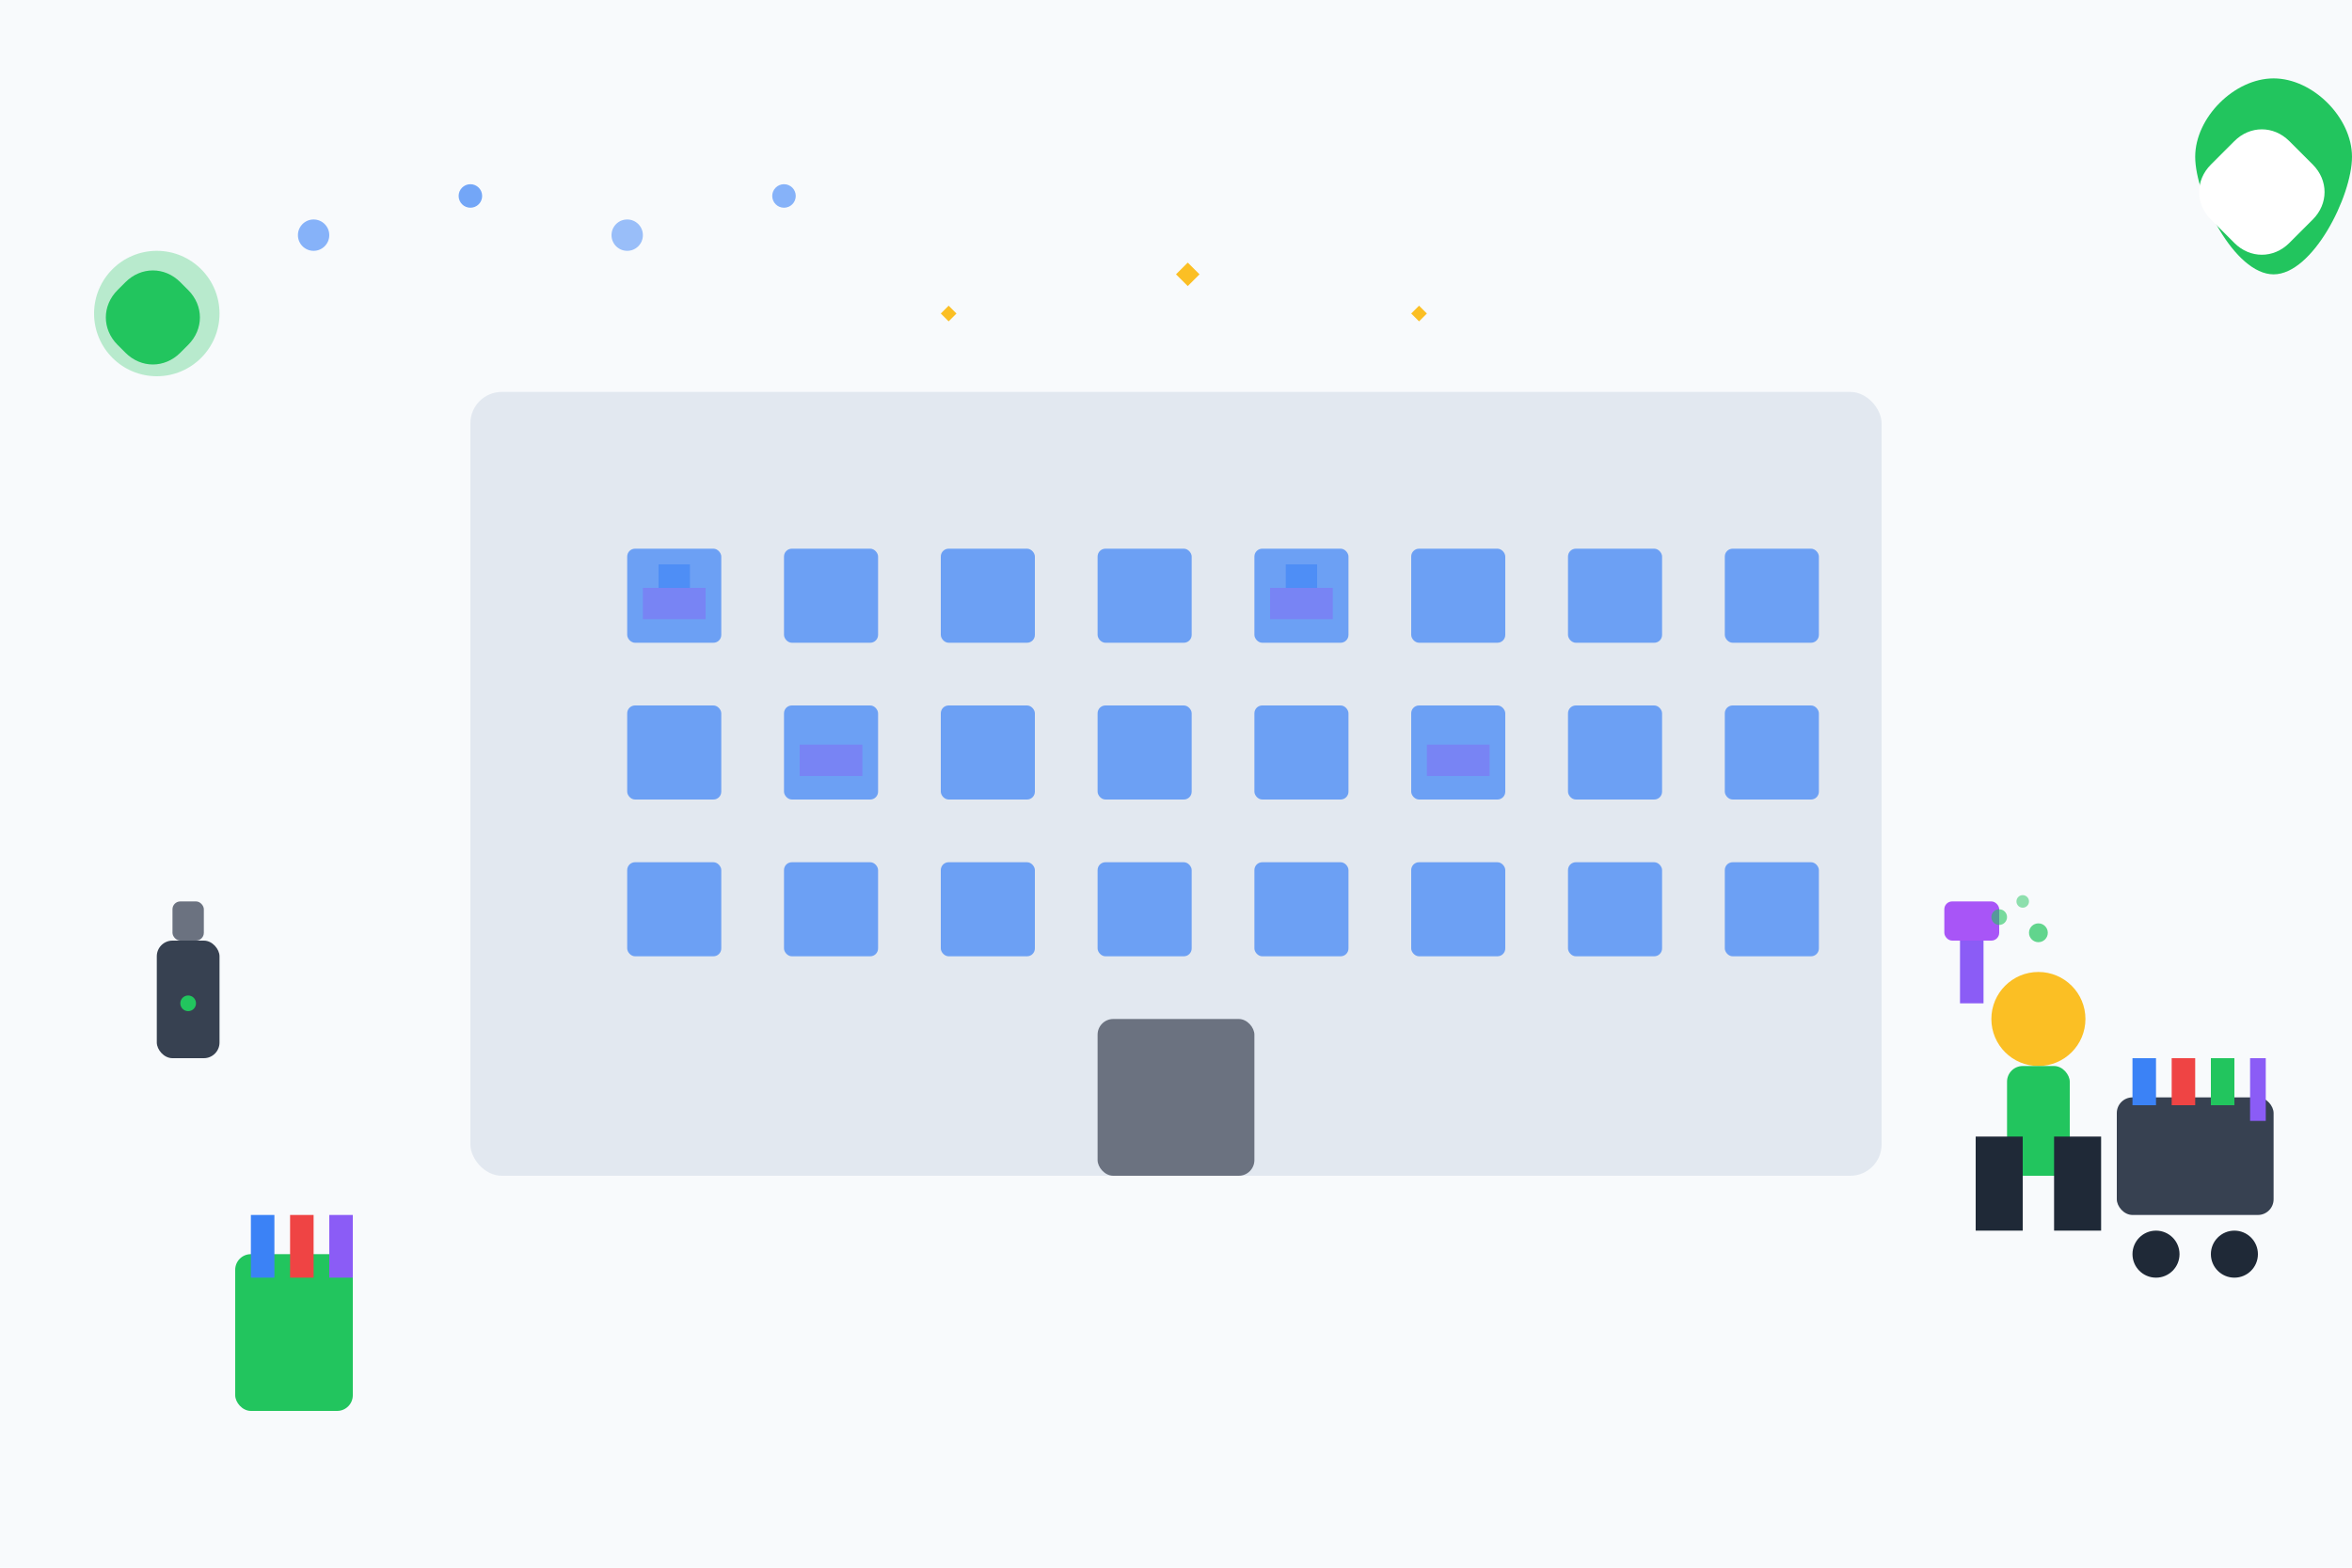 <svg width="300" height="200" viewBox="0 0 300 200" fill="none" xmlns="http://www.w3.org/2000/svg">
  <!-- Background -->
  <rect width="300" height="200" fill="#f8fafc"/>
  
  <!-- Office building -->
  <rect x="60" y="50" width="180" height="100" fill="#e2e8f0" rx="4"/>
  
  <!-- Office windows grid -->
  <rect x="80" y="70" width="12" height="12" fill="#3b82f6" opacity="0.7" rx="1"/>
  <rect x="100" y="70" width="12" height="12" fill="#3b82f6" opacity="0.7" rx="1"/>
  <rect x="120" y="70" width="12" height="12" fill="#3b82f6" opacity="0.7" rx="1"/>
  <rect x="140" y="70" width="12" height="12" fill="#3b82f6" opacity="0.7" rx="1"/>
  <rect x="160" y="70" width="12" height="12" fill="#3b82f6" opacity="0.7" rx="1"/>
  <rect x="180" y="70" width="12" height="12" fill="#3b82f6" opacity="0.7" rx="1"/>
  <rect x="200" y="70" width="12" height="12" fill="#3b82f6" opacity="0.7" rx="1"/>
  <rect x="220" y="70" width="12" height="12" fill="#3b82f6" opacity="0.7" rx="1"/>
  
  <rect x="80" y="90" width="12" height="12" fill="#3b82f6" opacity="0.7" rx="1"/>
  <rect x="100" y="90" width="12" height="12" fill="#3b82f6" opacity="0.7" rx="1"/>
  <rect x="120" y="90" width="12" height="12" fill="#3b82f6" opacity="0.7" rx="1"/>
  <rect x="140" y="90" width="12" height="12" fill="#3b82f6" opacity="0.7" rx="1"/>
  <rect x="160" y="90" width="12" height="12" fill="#3b82f6" opacity="0.7" rx="1"/>
  <rect x="180" y="90" width="12" height="12" fill="#3b82f6" opacity="0.7" rx="1"/>
  <rect x="200" y="90" width="12" height="12" fill="#3b82f6" opacity="0.7" rx="1"/>
  <rect x="220" y="90" width="12" height="12" fill="#3b82f6" opacity="0.7" rx="1"/>
  
  <rect x="80" y="110" width="12" height="12" fill="#3b82f6" opacity="0.7" rx="1"/>
  <rect x="100" y="110" width="12" height="12" fill="#3b82f6" opacity="0.7" rx="1"/>
  <rect x="120" y="110" width="12" height="12" fill="#3b82f6" opacity="0.7" rx="1"/>
  <rect x="140" y="110" width="12" height="12" fill="#3b82f6" opacity="0.7" rx="1"/>
  <rect x="160" y="110" width="12" height="12" fill="#3b82f6" opacity="0.7" rx="1"/>
  <rect x="180" y="110" width="12" height="12" fill="#3b82f6" opacity="0.7" rx="1"/>
  <rect x="200" y="110" width="12" height="12" fill="#3b82f6" opacity="0.7" rx="1"/>
  <rect x="220" y="110" width="12" height="12" fill="#3b82f6" opacity="0.7" rx="1"/>
  
  <!-- Entrance -->
  <rect x="140" y="130" width="20" height="20" fill="#6b7280" rx="2"/>
  
  <!-- Hygiene station -->
  <rect x="30" y="160" width="15" height="20" fill="#22c55e" rx="2"/>
  <rect x="32" y="155" width="3" height="8" fill="#3b82f6"/>
  <rect x="37" y="155" width="3" height="8" fill="#ef4444"/>
  <rect x="42" y="155" width="3" height="8" fill="#8b5cf6"/>
  
  <!-- Cleaning person with professional equipment -->
  <circle cx="260" cy="130" r="6" fill="#fbbf24"/>
  <rect x="256" y="136" width="8" height="14" fill="#22c55e" rx="2"/>
  <rect x="252" y="145" width="6" height="12" fill="#1f2937"/>
  <rect x="262" y="145" width="6" height="12" fill="#1f2937"/>
  
  <!-- Professional cleaning cart -->
  <rect x="270" y="140" width="20" height="15" fill="#374151" rx="2"/>
  <circle cx="275" cy="160" r="3" fill="#1f2937"/>
  <circle cx="285" cy="160" r="3" fill="#1f2937"/>
  
  <!-- Cleaning supplies on cart -->
  <rect x="272" y="135" width="3" height="6" fill="#3b82f6"/>
  <rect x="277" y="135" width="3" height="6" fill="#ef4444"/>
  <rect x="282" y="135" width="3" height="6" fill="#22c55e"/>
  <rect x="287" y="135" width="2" height="8" fill="#8b5cf6"/>
  
  <!-- Disinfection spray -->
  <rect x="250" y="120" width="3" height="8" fill="#8b5cf6"/>
  <rect x="248" y="115" width="7" height="5" fill="#a855f7" rx="1"/>
  
  <!-- Disinfection effect -->
  <circle cx="255" cy="117" r="1" fill="#22c55e" opacity="0.6"/>
  <circle cx="258" cy="115" r="0.8" fill="#22c55e" opacity="0.5"/>
  <circle cx="260" cy="119" r="1.2" fill="#22c55e" opacity="0.7"/>
  
  <!-- Hygiene symbols -->
  <circle cx="20" cy="40" r="8" fill="#22c55e" opacity="0.3"/>
  <path d="M16 36c2-2 5-2 7 0l1 1c2 2 2 5 0 7l-1 1c-2 2-5 2-7 0l-1-1c-2-2-2-5 0-7l1-1z" fill="#22c55e"/>
  
  <!-- Clean air indicators -->
  <circle cx="40" cy="30" r="2" fill="#3b82f6" opacity="0.6"/>
  <circle cx="60" cy="25" r="1.5" fill="#3b82f6" opacity="0.7"/>
  <circle cx="80" cy="30" r="2" fill="#3b82f6" opacity="0.5"/>
  <circle cx="100" cy="25" r="1.5" fill="#3b82f6" opacity="0.6"/>
  
  <!-- Sanitizer dispenser -->
  <rect x="20" y="120" width="8" height="15" fill="#374151" rx="2"/>
  <rect x="22" y="115" width="4" height="5" fill="#6b7280" rx="1"/>
  <circle cx="24" cy="128" r="1" fill="#22c55e"/>
  
  <!-- Health protection shield -->
  <path d="M280 20c0-5 5-10 10-10s10 5 10 10c0 5-5 15-10 15s-10-10-10-15z" fill="#22c55e"/>
  <path d="M285 18c2-2 5-2 7 0l3 3c2 2 2 5 0 7l-3 3c-2 2-5 2-7 0l-3-3c-2-2-2-5 0-7l3-3z" fill="white"/>
  
  <!-- Office desks (visible through windows) -->
  <rect x="82" y="75" width="8" height="4" fill="#8b5cf6" opacity="0.4"/>
  <rect x="102" y="95" width="8" height="4" fill="#8b5cf6" opacity="0.4"/>
  <rect x="162" y="75" width="8" height="4" fill="#8b5cf6" opacity="0.4"/>
  <rect x="182" y="95" width="8" height="4" fill="#8b5cf6" opacity="0.4"/>
  
  <!-- Computer screens -->
  <rect x="84" y="72" width="4" height="3" fill="#3b82f6" opacity="0.6"/>
  <rect x="164" y="72" width="4" height="3" fill="#3b82f6" opacity="0.6"/>
  
  <!-- Cleanliness sparkles -->
  <path d="M120 40l1-1 1 1-1 1-1-1z" fill="#fbbf24"/>
  <path d="M180 40l1-1 1 1-1 1-1-1z" fill="#fbbf24"/>
  <path d="M150 35l1.5-1.5 1.5 1.5-1.5 1.5-1.5-1.5z" fill="#fbbf24"/>
</svg>
